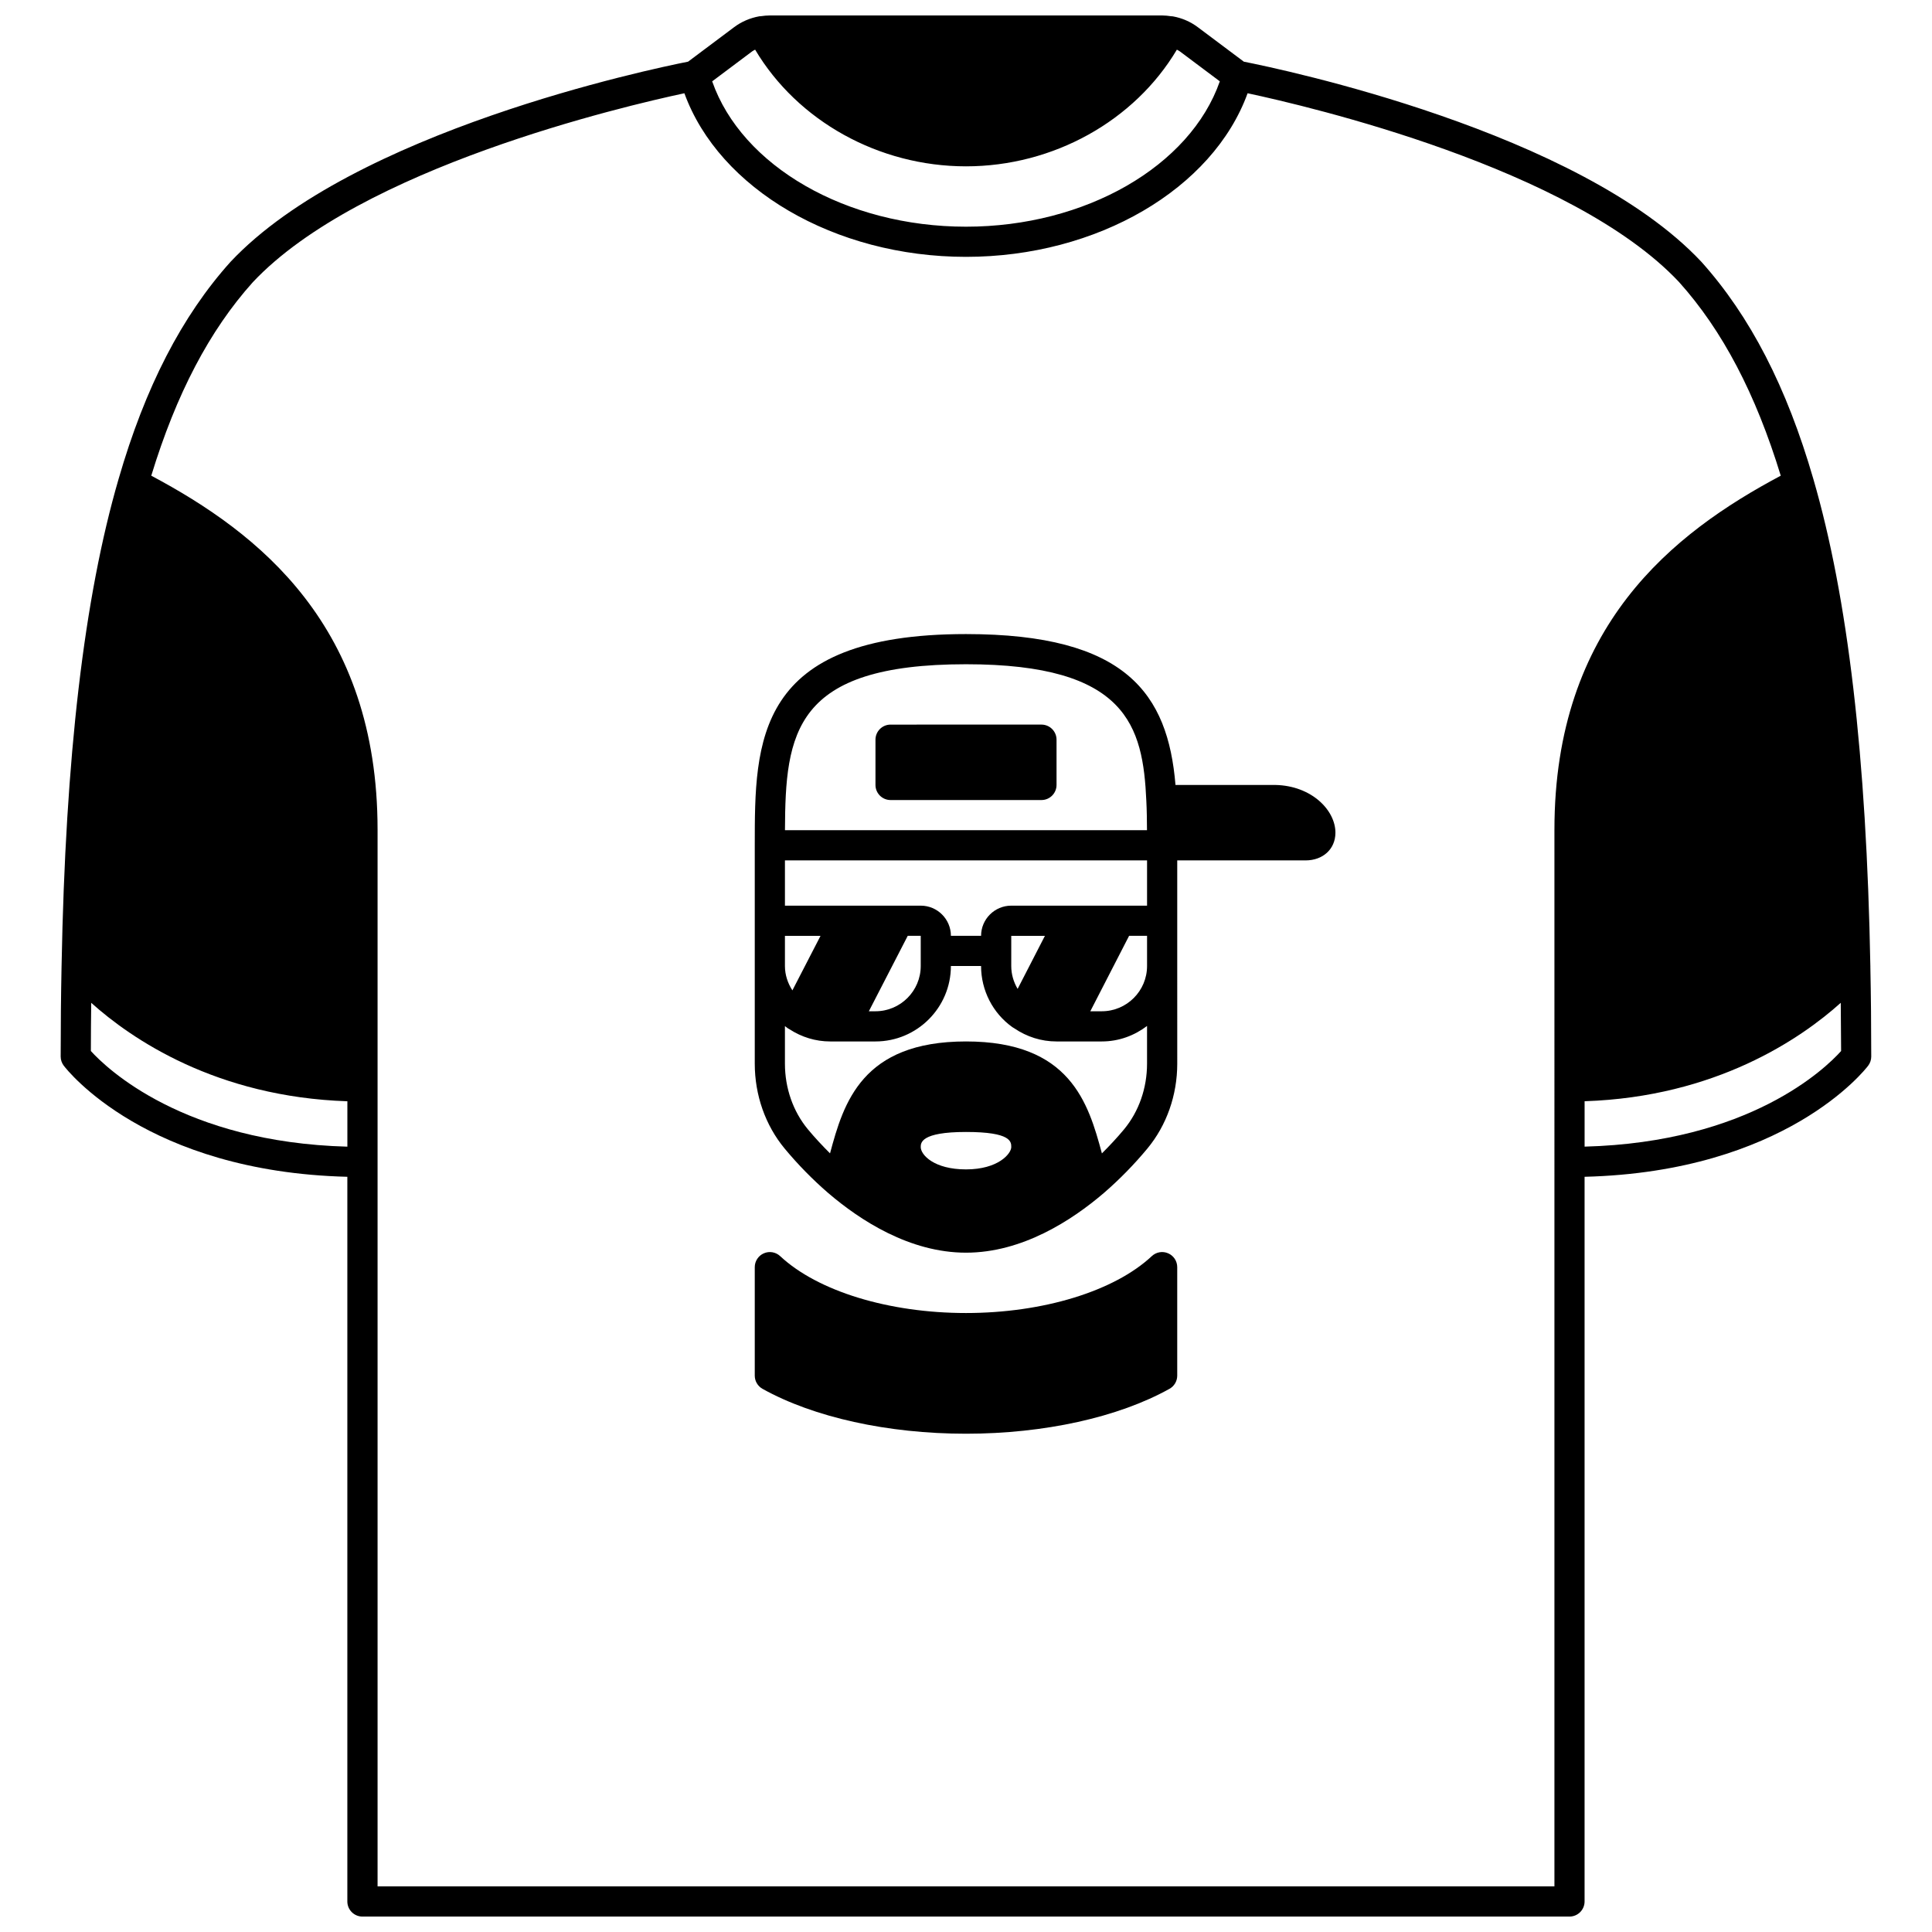 <?xml version="1.0" encoding="UTF-8"?>
<!-- Uploaded to: ICON Repo, www.iconrepo.com, Generator: ICON Repo Mixer Tools -->
<svg width="800px" height="800px" version="1.1" viewBox="144 144 512 512" xmlns="http://www.w3.org/2000/svg">
 <defs>
  <clipPath id="a">
   <path d="m160 148.09h480v503.81h-480z"/>
  </clipPath>
 </defs>
 <path d="m481.97 352.02h-26.453c-2.008-24.145-13.07-39.984-55.516-39.984-55.98 0-55.98 28.457-55.98 55.98v57.859c0 8.348 2.812 16.344 7.918 22.504 3.496 4.211 7.359 8.164 11.508 11.754 0.012 0.012 0.027 0.02 0.039 0.031 0.008 0.004 0.012 0.012 0.02 0.016 8.43 7.219 21.578 15.793 36.496 15.793 14.914 0 28.062-8.574 36.504-15.797 0.004-0.004 0.012-0.008 0.016-0.012 0.016-0.012 0.031-0.027 0.047-0.039 4.133-3.582 8-7.531 11.496-11.746 5.106-6.16 7.918-14.156 7.918-22.504l-0.004-25.871v-27.988h33.988c4.625 0 7.891-2.988 7.934-7.266 0.059-5.992-6.293-12.535-15.93-12.73zm-69.977 47.984v-7.996h8.922l-7.231 14.055c-1.062-1.801-1.691-3.852-1.691-6.059zm31.23-8h4.758v7.996c0 6.613-5.383 11.996-11.996 11.996h-3.043zm-31.23-7.996c-4.41 0-7.996 3.586-7.996 7.996h-7.996c0-4.41-3.586-7.996-7.996-7.996h-35.988v-11.996h95.965v11.996zm-59.977 15.996v-7.996h9.434l-7.457 14.453c-1.227-1.898-1.977-4.102-1.977-6.457zm32.543-8h3.445v7.996c0 6.613-5.383 11.996-11.996 11.996h-1.754zm15.441-71.973c42.688 0 46.898 16.379 47.789 36.195 0.129 2.5 0.164 5.113 0.176 7.789h-95.941c0.109-25.758 2.324-43.984 47.977-43.984zm0 133.87c-8.477 0-11.996-3.856-11.996-5.918 0-1.09 0-4 11.996-4s11.996 2.598 11.996 4c-0.004 1.742-3.453 5.918-11.996 5.918zm41.902-10.633c-1.848 2.227-3.836 4.348-5.887 6.394-3.606-13.402-8.434-29.668-36.016-29.668-27.57 0-32.438 16.238-36.031 29.66-2.051-2.047-4.031-4.16-5.875-6.383-3.918-4.731-6.078-10.906-6.078-17.402v-9.945c0.246 0.184 0.477 0.387 0.73 0.559 0.129 0.09 0.273 0.148 0.398 0.23 0.012 0.008 0.02 0.02 0.031 0.023s0.023 0.008 0.031 0.012c3.238 2.109 6.949 3.246 10.805 3.246h11.996c11.023 0 19.992-8.969 19.992-19.992h7.996c0 6.438 3.106 12.5 8.285 16.191 0.168 0.121 0.352 0.203 0.52 0.32l0.004 0.004h0.004c3.309 2.25 7.148 3.477 11.18 3.477h11.996c4.519 0 8.645-1.562 11.996-4.102v9.98c0 6.492-2.16 12.668-6.078 17.395z"/>
 <path d="m380.01 356.02h39.984c2.207 0 4-1.793 4-4v-11.996c0-2.207-1.793-4-4-4l-39.984 0.004c-2.207 0-4 1.793-4 4v11.996c0 2.203 1.793 3.996 4 3.996z"/>
 <g clip-path="url(#a)">
  <path d="m639.67 400.23c0.004-0.113 0-0.215-0.008-0.328-1.027-55.375-5.969-97.562-15.105-128.96-7.047-24.348-16.746-43.168-29.715-57.605-32.453-34.547-111.26-51.027-121.21-52.992l-12.164-9.113c-1.934-1.469-4.254-2.473-6.668-2.898-0.109-0.02-0.223-0.012-0.332-0.027-0.066-0.008-0.137-0.012-0.203-0.016-0.727-0.109-1.465-0.191-2.172-0.191h-104.2c-0.719 0-1.465 0.078-2.176 0.18-0.059 0.004-0.121 0.008-0.18 0.016-0.102 0.016-0.207 0.008-0.309 0.023-2.453 0.438-4.773 1.441-6.695 2.894l-12.18 9.125c-9.945 1.969-88.758 18.449-121.27 53.059-12.91 14.371-22.613 33.191-29.656 57.535-9.145 31.414-14.086 73.617-15.109 129.01 0 0.039 0 0.078-0.004 0.121-0.156 7.742-0.234 15.719-0.234 23.934 0 0.867 0.285 1.715 0.809 2.406 0.887 1.18 21.973 28.129 75.16 29.457v192.05c0 2.207 1.793 4 4 4h319.88c2.207 0 4-1.793 4-4v-192.05c53.188-1.332 74.277-28.277 75.164-29.457 0.523-0.691 0.805-1.539 0.805-2.406 0-8.16-0.078-16.086-0.234-23.762zm-296.32-242.63c0.23-0.176 0.508-0.293 0.766-0.441 11.223 18.887 32.75 30.922 55.883 30.922 23.129 0 44.66-12.035 55.883-30.922 0.262 0.152 0.539 0.273 0.781 0.453l10.602 7.941c-7.844 22.465-35.547 38.523-67.266 38.523-31.723 0-59.422-16.059-67.266-38.52zm-175.27 264.93c0.004-4.332 0.039-8.578 0.094-12.773 10.613 9.539 33.113 24.953 67.883 26.09v12.031c-43.477-1.172-63.844-20.781-67.977-25.348zm387.86 221.38h-311.88v-280.02c0-54.008-31.414-78.633-59.973-93.824 6.609-21.637 15.422-38.488 26.902-51.266 28.484-30.324 98.266-46.648 114.38-50.086 9.199 25.32 39.809 43.355 74.629 43.355s65.426-18.031 74.629-43.355c16.117 3.438 85.895 19.758 114.33 50.023 11.531 12.836 20.348 29.688 26.961 51.328-28.566 15.195-59.977 39.816-59.977 93.824zm7.996-196.04v-12.031c34.746-1.137 57.262-16.539 67.883-26.082 0.051 4.199 0.082 8.445 0.094 12.773-4.113 4.598-24.273 24.18-67.977 25.34z"/>
 </g>
 <path d="m453.57 476.14c-1.461-0.641-3.16-0.344-4.324 0.742-9.949 9.305-28.824 15.082-49.246 15.082-20.426 0-39.297-5.777-49.25-15.078-1.168-1.086-2.863-1.383-4.324-0.742-1.461 0.629-2.406 2.074-2.406 3.664v28.75c0 1.453 0.785 2.785 2.051 3.496 13.562 7.559 33.219 11.898 53.93 11.898 20.707 0 40.363-4.34 53.926-11.902 1.27-0.707 2.051-2.043 2.051-3.492v-28.75c0-1.59-0.941-3.035-2.406-3.668z"/>
</svg>